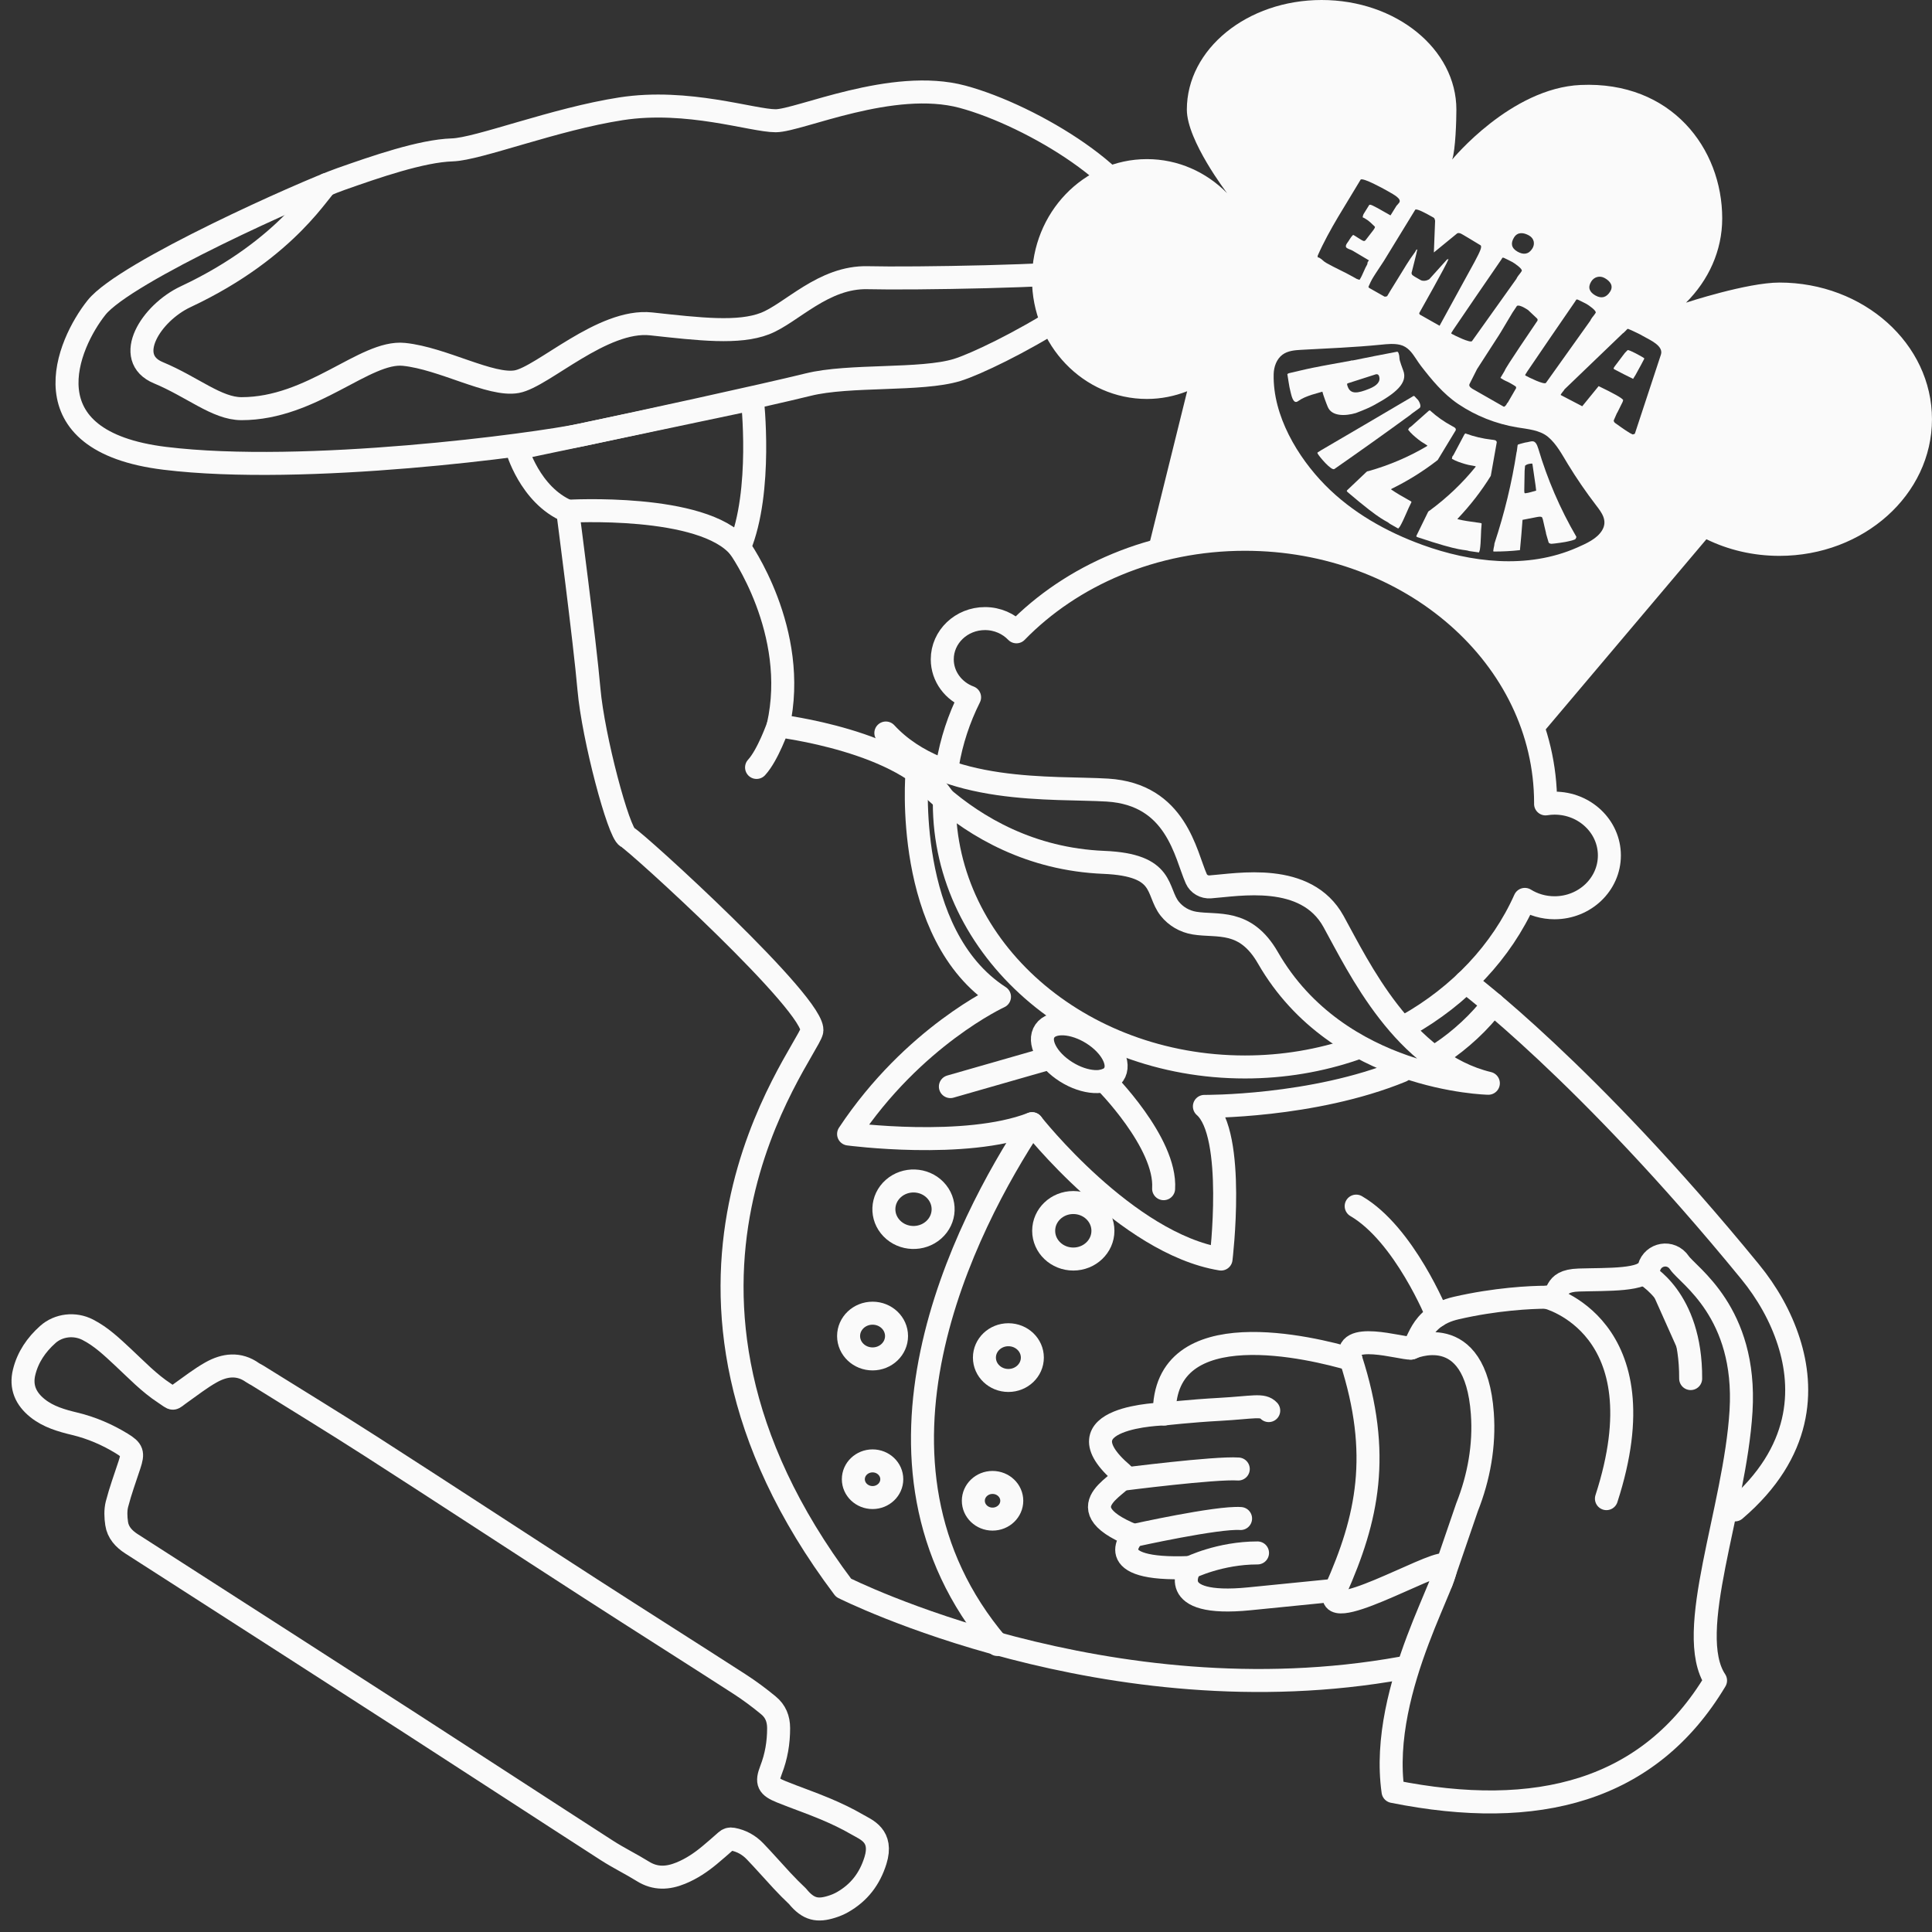<svg xmlns="http://www.w3.org/2000/svg" width="84" height="84" viewBox="0 0 84 84" fill="none"><rect x="0" y="0" width="84" height="84" fill="#333333" stroke="none"/><path d="M37.274 79.329C36.829 79.069 36.356 78.846 35.877 78.644C35.249 78.379 34.599 78.16 33.967 77.903C33.394 77.67 33.312 77.504 33.526 76.949C33.754 76.361 33.853 75.765 33.853 75.138C33.853 74.728 33.716 74.398 33.411 74.147C33.007 73.813 32.582 73.497 32.138 73.211C29.987 71.824 27.821 70.457 25.671 69.069C22.49 67.016 19.325 64.941 16.14 62.894C14.499 61.839 12.832 60.825 11.176 59.792C11.112 59.753 11.041 59.724 10.981 59.681C10.382 59.253 9.762 59.339 9.177 59.668C8.716 59.926 8.3 60.256 7.869 60.559C7.436 60.861 7.609 60.87 7.157 60.575C6.478 60.132 5.928 59.549 5.343 59.005C4.871 58.566 4.405 58.118 3.817 57.816C3.25 57.524 2.547 57.603 2.077 58.023C1.575 58.472 1.211 59.006 1.051 59.654C0.891 60.297 1.117 60.814 1.633 61.226C2.101 61.601 2.671 61.765 3.252 61.904C3.983 62.08 4.661 62.374 5.293 62.76C5.766 63.048 5.797 63.175 5.627 63.693C5.441 64.26 5.234 64.822 5.086 65.397C5.018 65.665 5.031 65.965 5.072 66.242C5.127 66.624 5.381 66.906 5.714 67.12C6.367 67.54 7.022 67.959 7.675 68.379C11.068 70.56 14.463 72.738 17.852 74.925C20.699 76.763 23.536 78.616 26.384 80.452C26.891 80.779 27.44 81.045 27.953 81.364C28.495 81.701 29.035 81.671 29.599 81.44C30.067 81.249 30.474 80.974 30.854 80.658C31.096 80.457 31.333 80.25 31.568 80.041C31.652 79.967 31.731 79.941 31.851 79.963C32.24 80.034 32.564 80.219 32.825 80.49C33.227 80.907 33.606 81.345 34.002 81.769C34.219 82.001 34.442 82.229 34.675 82.447C35.153 83.035 35.556 83.094 36.165 82.902C36.328 82.851 36.488 82.785 36.636 82.7C37.353 82.29 37.813 81.694 38.063 80.893C38.4 79.811 37.66 79.554 37.274 79.329Z" stroke="#FAFAFA" stroke-miterlimit="10" stroke-linecap="round" stroke-linejoin="round"></path><path d="M60.945 72.523C48.187 74.829 36.677 69.035 36.677 69.035C26.806 55.925 35.017 45.895 35.294 44.84C35.57 43.784 27.637 36.569 27.268 36.393C26.899 36.217 25.792 32.082 25.607 29.97C25.423 27.859 24.685 22.228 24.685 22.228C23.024 21.524 22.471 19.5 22.471 19.5L32.711 17.345C32.711 17.345 33.168 21.35 32.149 23.801C32.149 23.801 34.763 27.442 33.833 31.558C33.833 31.558 39.37 32.209 41.009 34.701" stroke="#FAFAFA" stroke-miterlimit="10" stroke-linecap="round" stroke-linejoin="round"></path><path d="M63.735 42.693C63.735 42.693 68.954 46.57 76.085 55.284C76.835 56.2 77.424 57.234 77.778 58.346C78.425 60.375 78.394 63.12 75.435 65.648" stroke="#FAFAFA" stroke-miterlimit="10" stroke-linecap="round" stroke-linejoin="round"></path><path d="M44.872 48.857C41.996 53.223 36.616 63.554 43.362 71.5" stroke="#FAFAFA" stroke-miterlimit="10" stroke-linecap="round" stroke-linejoin="round"></path><path d="M47.953 53.513C47.953 54.191 47.376 54.741 46.665 54.741C45.953 54.741 45.377 54.191 45.377 53.513C45.377 52.834 45.953 52.284 46.665 52.284C47.376 52.284 47.953 52.834 47.953 53.513Z" stroke="#FAFAFA" stroke-miterlimit="10" stroke-linecap="round" stroke-linejoin="round"></path><path d="M44.885 59.026C44.885 59.575 44.419 60.02 43.843 60.02C43.267 60.02 42.801 59.575 42.801 59.026C42.801 58.477 43.267 58.032 43.843 58.032C44.419 58.032 44.885 58.477 44.885 59.026Z" stroke="#FAFAFA" stroke-miterlimit="10" stroke-linecap="round" stroke-linejoin="round"></path><path d="M43.99 65.251C43.99 65.691 43.616 66.048 43.154 66.048C42.693 66.048 42.319 65.691 42.319 65.251C42.319 64.811 42.693 64.454 43.154 64.454C43.616 64.454 43.99 64.811 43.99 65.251Z" stroke="#FAFAFA" stroke-miterlimit="10" stroke-linecap="round" stroke-linejoin="round"></path><path d="M40.662 51.74C41.146 52.238 41.115 53.015 40.593 53.476C40.072 53.937 39.257 53.908 38.773 53.41C38.289 52.913 38.32 52.136 38.842 51.674C39.364 51.213 40.179 51.242 40.662 51.74Z" stroke="#FAFAFA" stroke-miterlimit="10" stroke-linecap="round" stroke-linejoin="round"></path><path d="M62.655 45.77C63.448 45.251 64.392 44.398 64.916 43.646" stroke="#FAFAFA" stroke-miterlimit="10" stroke-linecap="round" stroke-linejoin="round"></path><path d="M39.869 33.62C39.869 33.62 39.265 40.63 43.456 43.338C43.456 43.338 39.717 45.051 36.895 49.305C36.895 49.305 41.967 49.979 44.871 48.857C44.871 48.857 48.967 54.069 53.089 54.741C53.089 54.741 53.749 49.301 52.365 48.104C52.365 48.104 57.067 48.148 60.937 46.562" stroke="#FAFAFA" stroke-miterlimit="10" stroke-linecap="round" stroke-linejoin="round"></path><path d="M47.5 44.941C48.326 45.463 48.738 46.257 48.42 46.715C48.102 47.172 47.175 47.121 46.349 46.599C45.523 46.078 45.111 45.284 45.429 44.826C45.746 44.368 46.674 44.42 47.5 44.941Z" stroke="#FAFAFA" stroke-miterlimit="10" stroke-linecap="round" stroke-linejoin="round"></path><path d="M38.98 58.089C38.98 58.638 38.513 59.083 37.938 59.083C37.362 59.083 36.895 58.638 36.895 58.089C36.895 57.54 37.362 57.095 37.938 57.095C38.513 57.095 38.98 57.54 38.98 58.089Z" stroke="#FAFAFA" stroke-miterlimit="10" stroke-linecap="round" stroke-linejoin="round"></path><path d="M37.938 65.111C37.477 65.111 37.102 64.754 37.102 64.314C37.102 63.874 37.477 63.517 37.938 63.517C38.399 63.517 38.773 63.874 38.773 64.314C38.773 64.754 38.399 65.111 37.938 65.111Z" stroke="#FAFAFA" stroke-miterlimit="10" stroke-linecap="round" stroke-linejoin="round"></path><path d="M45.407 46.072L41.321 47.243" stroke="#FAFAFA" stroke-miterlimit="10" stroke-linecap="round" stroke-linejoin="round"></path><path d="M48.014 46.982C48.014 46.982 50.721 49.682 50.592 51.682" stroke="#FAFAFA" stroke-miterlimit="10" stroke-linecap="round" stroke-linejoin="round"></path><path d="M61.171 44.583C63.475 43.286 65.285 41.371 66.298 39.104C66.67 39.334 67.112 39.468 67.588 39.468C68.905 39.468 69.973 38.449 69.973 37.193C69.973 35.937 68.905 34.919 67.588 34.919C67.455 34.919 67.326 34.931 67.199 34.952C67.199 34.94 67.2 34.93 67.2 34.919C67.2 28.583 61.347 23.447 54.129 23.447C50.151 23.447 46.59 25.009 44.193 27.47C43.853 27.117 43.367 26.895 42.825 26.895C41.8 26.895 40.968 27.688 40.968 28.666C40.968 29.419 41.461 30.061 42.156 30.317C41.695 31.239 41.368 32.223 41.196 33.252" stroke="#FAFAFA" stroke-miterlimit="10" stroke-linecap="round" stroke-linejoin="round"></path><path d="M41.058 34.919C41.058 41.254 46.91 46.39 54.128 46.39C55.807 46.39 57.411 46.112 58.885 45.606" stroke="#FAFAFA" stroke-miterlimit="10" stroke-linecap="round" stroke-linejoin="round"></path><path d="M73.021 54.906C72.65 54.355 71.866 54.512 71.701 55.102C71.536 55.692 69.886 55.614 68.648 55.653C67.411 55.692 67.947 56.401 67.246 56.401C66.544 56.401 65.018 56.479 63.313 56.872C61.608 57.264 61.726 58.583 61.338 58.614C60.949 58.646 58.322 57.816 58.736 59.098C57.102 58.619 50.568 56.982 50.624 61.476C50.624 61.476 45.859 61.568 48.815 64.09C49.21 64.428 46.029 65.446 49.286 66.762C49.286 66.762 47.721 68.322 51.754 68.152C51.754 68.152 50.576 69.887 54.323 69.513L58.07 69.139C57.334 70.787 62.235 67.903 62.791 68.036C63.347 68.168 59.918 73.338 60.567 77.89C66.847 79.15 71.709 77.877 74.589 73.066C73.205 70.988 75.436 65.648 75.697 61.349C75.957 57.05 73.392 55.456 73.021 54.906Z" stroke="#FAFAFA" stroke-miterlimit="10" stroke-linecap="round" stroke-linejoin="round"></path><path d="M58.735 59.098C60.071 63.228 59.46 66.018 58.068 69.139" stroke="#FAFAFA" stroke-miterlimit="10" stroke-linecap="round" stroke-linejoin="round"></path><path d="M51.752 68.152C51.752 68.152 53.028 67.519 54.675 67.519" stroke="#FAFAFA" stroke-miterlimit="10" stroke-linecap="round" stroke-linejoin="round"></path><path d="M49.286 66.762C49.286 66.762 52.928 65.951 53.938 66.023" stroke="#FAFAFA" stroke-miterlimit="10" stroke-linecap="round" stroke-linejoin="round"></path><path d="M48.803 64.316C48.803 64.316 52.827 63.799 53.838 63.87" stroke="#FAFAFA" stroke-miterlimit="10" stroke-linecap="round" stroke-linejoin="round"></path><path d="M50.622 61.476C50.622 61.476 51.752 61.346 53.019 61.277C54.485 61.196 54.9 61.045 55.162 61.33" stroke="#FAFAFA" stroke-miterlimit="10" stroke-linecap="round" stroke-linejoin="round"></path><path d="M61.339 58.614C61.339 58.614 64.151 57.309 64.45 61.456C64.55 62.843 64.3 64.234 63.784 65.535L62.668 68.79" stroke="#FAFAFA" stroke-miterlimit="10" stroke-linecap="round" stroke-linejoin="round"></path><path d="M67.247 56.401C67.247 56.401 72.283 57.639 69.845 65.158" stroke="#FAFAFA" stroke-miterlimit="10" stroke-linecap="round" stroke-linejoin="round"></path><path d="M19.665 6.517C18.317 6.559 16.306 7.262 14.822 7.784C13.338 8.305 5.448 11.806 4.198 13.371C2.948 14.935 1.074 19.182 7.167 19.927C13.259 20.672 23.25 19.337 25.294 18.907C27.338 18.477 33.335 17.171 35.131 16.724C36.928 16.276 40.053 16.563 41.615 16.085C43.177 15.606 49.66 12.254 49.66 10.093C49.66 7.932 44.896 5.027 41.849 4.207C38.803 3.388 34.741 5.25 33.725 5.25C32.71 5.25 29.898 4.282 27.008 4.729C24.117 5.176 20.797 6.482 19.665 6.517Z" stroke="#FAFAFA" stroke-miterlimit="10" stroke-linecap="round" stroke-linejoin="round"></path><path d="M49.282 11.097C49.282 11.097 47.816 11.548 47.091 11.778C46.367 12.009 39.663 12.124 37.731 12.074C35.799 12.023 34.41 13.621 33.263 14.067C32.115 14.513 30.424 14.312 28.311 14.082C26.197 13.852 23.601 16.386 22.471 16.594C21.342 16.802 19.253 15.579 17.562 15.407C15.871 15.234 13.58 17.772 10.497 17.768C9.428 17.767 8.366 16.821 6.884 16.205C5.343 15.564 6.562 13.61 8.07 12.902C12.616 10.77 13.998 8.03 14.219 8.015" stroke="#FAFAFA" stroke-miterlimit="10" stroke-linecap="round" stroke-linejoin="round"></path><path d="M24.684 22.228C24.684 22.228 30.566 21.877 32.148 23.801" stroke="#FAFAFA" stroke-miterlimit="10" stroke-linecap="round" stroke-linejoin="round"></path><path d="M71.465 55.369C71.465 55.369 73.528 56.401 73.507 59.938L71.465 55.369Z" fill="#FAFAFA"></path><path d="M71.465 55.369C71.465 55.369 73.528 56.401 73.507 59.938" stroke="#FAFAFA" stroke-miterlimit="10" stroke-linecap="round" stroke-linejoin="round"></path><path d="M62.491 57.202C62.491 57.202 61.064 53.664 58.964 52.44L62.491 57.202Z" fill="#FAFAFA"></path><path d="M62.491 57.202C62.491 57.202 61.064 53.664 58.964 52.44" stroke="#FAFAFA" stroke-miterlimit="10" stroke-linecap="round" stroke-linejoin="round"></path><path d="M33.832 31.558C33.832 31.558 33.388 32.833 32.894 33.367" stroke="#FAFAFA" stroke-miterlimit="10" stroke-linecap="round" stroke-linejoin="round"></path><path d="M57.98 40.065C56.783 37.894 53.818 38.475 52.62 38.56C52.358 38.579 52.114 38.438 52.012 38.207C51.542 37.152 51.151 34.539 48.153 34.352C45.825 34.208 41.02 34.581 38.515 31.87C38.515 31.87 41.619 37.233 47.99 37.494C50.702 37.605 50.25 38.744 50.858 39.509C51.122 39.841 51.505 40.064 51.935 40.135C52.927 40.3 54.14 39.926 55.127 41.643C58.193 46.976 64.711 47.098 64.711 47.098C61.036 46.216 59.067 42.034 57.98 40.065Z" stroke="#FAFAFA" stroke-miterlimit="10" stroke-linecap="round" stroke-linejoin="round"></path><path d="M71.389 15.513C71.28 15.451 70.901 15.237 70.772 15.218C70.752 15.239 70.649 15.336 70.637 15.356C70.601 15.403 70.294 15.807 70.2 15.935L70.175 15.975C70.147 16.02 70.151 16.036 70.193 16.06C70.355 16.151 70.842 16.393 71.005 16.472L71.057 16.387L71.107 16.308C71.223 16.098 71.493 15.605 71.488 15.602L71.485 15.573C71.48 15.571 71.41 15.524 71.389 15.513Z" fill="#FAFAFA"></path><path d="M72.213 15.421L71.083 18.85C71.076 18.873 70.988 18.89 70.982 18.888C70.962 18.875 70.88 18.836 70.865 18.828C70.838 18.813 70.763 18.764 70.758 18.761C70.674 18.713 70.303 18.45 70.22 18.389C70.187 18.364 70.163 18.323 70.161 18.282C70.183 18.234 70.279 18.012 70.298 17.969L70.323 17.93C70.365 17.839 70.505 17.569 70.55 17.473C70.551 17.46 70.572 17.405 70.573 17.392C70.517 17.3 70.156 17.102 69.506 16.788L68.793 17.663L67.867 17.18C67.841 17.165 67.885 17.116 67.888 17.111C67.928 17.046 67.989 16.993 68.024 16.926L70.562 14.488C70.567 14.491 70.597 14.466 70.6 14.461C70.625 14.443 70.732 14.328 70.753 14.306L70.786 14.298C70.789 14.293 71.097 14.433 71.22 14.496C71.233 14.497 71.379 14.58 71.431 14.609C71.739 14.783 72.34 15.036 72.213 15.421ZM69.66 23.052C69.436 23.43 68.961 23.634 68.58 23.803C66.384 24.774 63.913 24.439 61.853 23.694C60.261 23.118 58.773 22.27 57.608 21.084C56.43 19.885 55.334 18.076 55.377 16.268C55.384 15.954 55.499 15.611 55.765 15.417C55.998 15.248 56.295 15.226 56.572 15.21C57.731 15.147 58.89 15.102 60.049 14.986C60.33 14.958 60.617 14.929 60.883 14.995C61.202 15.075 61.385 15.326 61.556 15.584C61.627 15.691 61.695 15.798 61.77 15.895C62.246 16.513 62.751 17.128 63.404 17.568C64.162 18.079 65.038 18.428 65.965 18.582C66.424 18.658 66.948 18.696 67.308 18.997C67.682 19.31 67.923 19.779 68.174 20.189C68.549 20.803 68.956 21.396 69.393 21.966C69.633 22.279 69.909 22.63 69.66 23.052ZM57.292 11.114C57.799 9.963 58.532 8.873 59.162 7.804C59.295 7.734 60.105 8.179 60.285 8.28L60.347 8.315C60.63 8.475 60.94 8.644 60.839 8.806C60.827 8.825 60.73 8.936 60.716 8.948L60.457 9.365C60.092 9.158 59.632 8.885 59.566 8.901L59.533 8.909L59.283 9.311C59.265 9.341 59.249 9.411 59.246 9.449C59.28 9.462 59.316 9.482 59.352 9.502C59.537 9.607 59.649 9.737 59.777 9.855C59.792 9.897 59.742 9.955 59.715 9.999C59.682 10.04 59.427 10.373 59.391 10.419C59.331 10.505 59.287 10.486 59.195 10.434C59.056 10.355 58.989 10.298 58.846 10.217C58.809 10.196 58.678 10.407 58.633 10.481L58.623 10.495C58.581 10.564 58.433 10.713 58.577 10.794C58.685 10.855 58.711 10.843 58.819 10.904C58.927 10.965 59.411 11.259 59.519 11.32C59.496 11.347 59.484 11.366 59.475 11.381C59.45 11.42 59.464 11.421 59.447 11.491C59.338 11.668 59.241 11.958 59.131 12.134C59.125 12.144 59.11 12.169 59.105 12.166L58.99 12.127L58.825 12.034C58.424 11.808 58.072 11.662 57.671 11.435C57.507 11.342 57.514 11.293 57.35 11.2C57.344 11.197 57.299 11.191 57.299 11.191C57.284 11.183 57.292 11.114 57.292 11.114ZM62.249 9.417C62.386 9.481 62.371 9.506 62.396 9.601L62.342 10.976L63.362 10.142C63.435 10.116 63.501 10.146 63.563 10.181L63.641 10.226C63.615 10.211 64.152 10.527 64.38 10.67C64.481 10.815 64.148 11.292 62.59 14.163L61.724 13.673L61.704 13.615C61.82 13.405 62.845 11.598 62.981 11.265L62.915 11.281L62.138 12.145C62.018 12.212 61.87 12.235 61.76 12.174L61.745 12.165C61.598 12.082 61.397 11.975 61.385 11.927L61.37 11.872C61.37 11.872 61.626 10.874 61.62 10.85C61.599 10.838 61.578 10.86 61.566 10.88C61.547 10.91 61.531 10.948 61.528 10.953C61.213 11.38 61.127 11.553 60.706 12.229C60.536 12.503 60.362 12.782 60.309 12.879C60.281 12.89 60.214 12.906 60.194 12.895L59.526 12.517L59.496 12.474C59.638 12.144 59.676 12.105 59.819 11.876C59.93 11.697 60.057 11.526 60.168 11.347C60.632 10.601 60.994 9.985 61.535 9.114C61.615 9.065 62.02 9.287 62.249 9.417ZM65.325 11.203L65.379 11.207C65.408 11.217 65.725 11.376 65.762 11.397C65.866 11.456 66.215 11.7 66.162 11.784C66.088 11.904 66.03 11.952 65.965 12.056C65.953 12.076 65.943 12.104 65.927 12.129L64.003 14.827C63.938 14.931 63.238 14.583 63.124 14.518C63.108 14.509 63.09 14.492 63.1 14.477L63.183 14.343C63.892 13.305 64.446 12.482 65.269 11.293L65.325 11.203ZM65.828 10.324C65.982 10.076 66.243 10.105 66.48 10.239C66.702 10.364 66.748 10.607 66.625 10.804C66.462 11.067 66.233 11.085 65.981 10.943C65.706 10.787 65.674 10.572 65.828 10.324ZM66.842 13.95C66.697 14.171 65.427 16.021 65.422 16.119C65.379 16.189 65.301 16.326 65.257 16.396L65.236 16.431L65.246 16.436C65.288 16.46 65.322 16.486 65.363 16.509C65.499 16.586 65.519 16.577 65.649 16.651C65.722 16.692 65.905 16.795 65.916 16.822L65.918 16.877C65.923 16.88 65.656 17.32 65.552 17.51C65.547 17.507 65.526 17.529 65.516 17.544C65.51 17.554 65.513 17.562 65.51 17.567C65.494 17.592 65.426 17.701 65.376 17.68L64.059 16.928L64.054 16.926C63.997 16.893 63.84 16.805 63.891 16.699L64.218 16.05C64.354 15.831 65.02 14.816 65.156 14.597L65.264 14.423C65.434 14.149 65.592 13.861 65.765 13.583C65.824 13.489 65.881 13.42 65.955 13.3C66.015 13.26 66.163 13.317 66.257 13.37C66.283 13.385 66.424 13.464 66.436 13.478L66.828 13.847C66.853 13.875 66.863 13.915 66.842 13.95ZM68.539 13.021L68.593 13.025C68.622 13.034 68.939 13.194 68.976 13.214C69.08 13.273 69.429 13.517 69.376 13.602C69.302 13.721 69.244 13.769 69.179 13.874C69.167 13.894 69.157 13.921 69.141 13.946L67.217 16.644C67.152 16.749 66.453 16.4 66.338 16.335C66.322 16.326 66.304 16.31 66.314 16.295L66.397 16.16C67.106 15.122 67.66 14.299 68.483 13.11L68.539 13.021ZM69.183 12.241C69.305 12.043 69.55 11.965 69.772 12.091C70.009 12.225 70.162 12.429 70.007 12.677C69.853 12.925 69.64 13.002 69.365 12.846C69.112 12.703 69.02 12.503 69.183 12.241ZM77.366 12.285C75.958 12.285 73.306 13.159 73.306 13.159C74.281 12.186 74.879 10.904 74.879 9.494C74.879 6.457 72.671 3.52 68.724 3.694C65.684 3.828 63.138 6.937 63.138 6.937C63.284 6.52 63.321 5.223 63.321 4.767C63.321 2.134 60.698 6.48499e-05 57.462 6.48499e-05C54.226 6.48499e-05 51.602 2.134 51.602 4.767C51.602 6.114 53.353 8.399 53.353 8.399C52.453 7.484 51.224 6.918 49.867 6.918C47.107 6.918 44.869 9.252 44.869 12.132C44.869 15.011 47.107 17.346 49.867 17.346C50.483 17.346 51.071 17.224 51.615 17.011L49.867 24.071C51.202 23.667 52.635 23.447 54.127 23.447C60.266 23.447 65.416 27.162 66.82 32.169L74.192 23.445C75.135 23.906 76.216 24.168 77.366 24.168C81.029 24.168 83.999 21.508 83.999 18.227C83.999 14.946 81.029 12.285 77.366 12.285Z" fill="#FAFAFA"></path><path d="M58.593 16.8C58.716 17.151 59.018 17.112 59.54 16.9C59.872 16.764 60.041 16.585 59.957 16.347C59.94 16.299 59.903 16.257 59.812 16.276C59.794 16.282 59.776 16.288 59.758 16.294C59.367 16.418 58.977 16.543 58.587 16.67C58.551 16.698 58.581 16.765 58.593 16.8ZM60.712 15.298C60.788 15.276 60.803 15.323 60.835 15.46C60.844 15.502 60.843 15.612 60.864 15.685C60.873 15.725 60.96 15.982 61.008 16.103C61.227 16.652 60.673 17.108 59.74 17.614C59.348 17.823 59.013 17.927 58.949 17.959C58.494 18.093 57.905 18.11 57.731 17.695C57.687 17.601 57.516 17.137 57.495 17.029C57.345 17.079 57.19 17.111 57.041 17.161C56.811 17.238 56.622 17.307 56.415 17.456C56.217 17.569 56.147 17.181 56.103 17.006C56.042 16.779 56.015 16.498 55.971 16.263C55.99 16.251 56.01 16.24 56.029 16.229C56.197 16.192 56.737 16.059 57.059 15.994C57.611 15.882 58.173 15.787 58.719 15.685C58.719 15.685 58.732 15.677 58.739 15.676C58.767 15.67 58.796 15.67 58.811 15.672C59.444 15.542 60.078 15.418 60.712 15.298Z" fill="#FAFAFA"></path><path d="M57.454 19.567C58.781 18.794 59.824 18.178 61.346 17.283C61.383 17.26 61.419 17.238 61.456 17.215C61.469 17.217 61.482 17.22 61.495 17.222C61.51 17.234 61.647 17.383 61.662 17.4C61.701 17.454 61.815 17.665 61.72 17.74C61.585 17.846 61.508 17.888 61.389 17.98C61.367 17.998 61.341 18.023 61.312 18.044C60.224 18.838 59.127 19.619 58.021 20.389C57.896 20.492 57.359 19.852 57.29 19.723C57.28 19.707 57.272 19.681 57.29 19.67C57.344 19.636 57.399 19.601 57.454 19.567Z" fill="#FAFAFA"></path><path d="M59.39 20.538C59.427 20.503 59.433 20.49 59.506 20.481C60.418 20.223 61.271 19.855 62.044 19.396C62.049 19.388 62.056 19.381 62.061 19.373C61.865 19.236 61.861 19.26 61.668 19.109C61.506 18.979 61.349 18.849 61.222 18.682C61.23 18.67 61.263 18.612 61.271 18.6C61.266 18.595 61.311 18.58 61.365 18.532C61.615 18.308 61.866 18.085 62.118 17.862C62.118 17.862 62.173 17.835 62.182 17.844C62.184 17.846 62.179 17.851 62.182 17.853C62.472 18.117 62.791 18.34 63.129 18.522C63.207 18.567 63.319 18.601 63.293 18.707C63.026 19.149 62.541 19.947 62.508 20.002C61.897 20.478 61.224 20.9 60.499 21.255C60.493 21.263 60.487 21.27 60.481 21.278C60.749 21.464 60.929 21.56 61.206 21.718C61.245 21.739 61.351 21.797 61.362 21.81C61.363 21.819 61.364 21.828 61.366 21.836C61.207 22.136 61.05 22.573 60.88 22.867C60.852 22.916 60.832 22.937 60.792 22.98C60.695 22.922 60.567 22.853 60.435 22.778C60.22 22.593 60.17 22.741 58.595 21.399C58.545 21.35 58.545 21.34 58.581 21.306C58.844 21.053 59.122 20.795 59.39 20.538Z" fill="#FAFAFA"></path><path d="M62.074 22.291C62.096 22.246 62.097 22.232 62.162 22.197C62.925 21.635 63.593 20.995 64.153 20.301C64.156 20.292 64.159 20.283 64.162 20.274C63.927 20.22 63.932 20.242 63.696 20.174C63.497 20.114 63.305 20.053 63.126 19.948C63.129 19.934 63.14 19.87 63.143 19.856C63.136 19.853 63.174 19.823 63.207 19.76C63.361 19.467 63.517 19.174 63.673 18.881C63.673 18.881 63.715 18.837 63.726 18.842C63.729 18.843 63.726 18.849 63.729 18.851C64.092 18.983 64.47 19.072 64.855 19.116C64.944 19.13 65.063 19.122 65.077 19.227C64.99 19.725 64.828 20.627 64.817 20.689C64.415 21.341 63.933 21.965 63.379 22.548C63.376 22.556 63.373 22.565 63.37 22.574C63.692 22.648 63.899 22.673 64.222 22.718C64.267 22.724 64.39 22.739 64.406 22.748C64.41 22.755 64.414 22.763 64.419 22.77C64.38 23.101 64.396 23.555 64.345 23.883C64.336 23.938 64.325 23.965 64.303 24.019C64.188 24 64.04 23.983 63.886 23.96C63.615 23.869 63.608 24.017 61.637 23.358C61.572 23.332 61.57 23.323 61.591 23.279C61.746 22.955 61.914 22.62 62.074 22.291Z" fill="#FAFAFA"></path><path d="M66.327 21.445C66.479 21.428 66.644 21.37 66.789 21.331C66.784 21.292 66.78 21.254 66.776 21.215C66.772 21.179 66.767 21.142 66.763 21.106C66.721 20.829 66.631 20.179 66.628 20.179C66.623 20.171 66.618 20.163 66.613 20.154C66.608 20.155 66.551 20.158 66.535 20.16C66.45 20.174 66.386 20.183 66.307 20.248C66.305 20.283 66.287 20.444 66.288 20.471C66.287 20.54 66.276 21.134 66.273 21.32C66.273 21.339 66.274 21.357 66.275 21.375C66.277 21.437 66.288 21.45 66.327 21.445ZM64.943 23.98C64.911 23.979 64.931 23.903 64.932 23.897C64.941 23.807 64.975 23.719 64.977 23.629C65.41 22.32 65.732 20.991 65.938 19.657C65.942 19.657 65.95 19.615 65.95 19.608C65.958 19.573 65.979 19.393 65.983 19.358C65.988 19.349 65.993 19.339 65.997 19.33C65.998 19.324 66.188 19.272 66.265 19.253C66.271 19.246 66.366 19.233 66.4 19.227C66.602 19.195 66.753 19.069 66.885 19.514C67.277 20.834 67.826 22.116 68.535 23.334C68.549 23.358 68.496 23.446 68.489 23.448C68.463 23.456 68.364 23.493 68.344 23.499C68.311 23.509 68.209 23.531 68.203 23.533C68.095 23.567 67.578 23.638 67.465 23.643C67.417 23.646 67.366 23.628 67.334 23.593C67.317 23.533 67.236 23.264 67.222 23.211C67.219 23.192 67.216 23.175 67.214 23.157C67.183 23.044 67.108 22.697 67.079 22.577C67.072 22.564 67.051 22.499 67.043 22.486C66.943 22.436 66.878 22.476 66.197 22.602C66.165 23.041 66.128 23.48 66.085 23.919C65.703 23.961 65.322 23.981 64.943 23.98Z" fill="#FAFAFA"></path></svg>